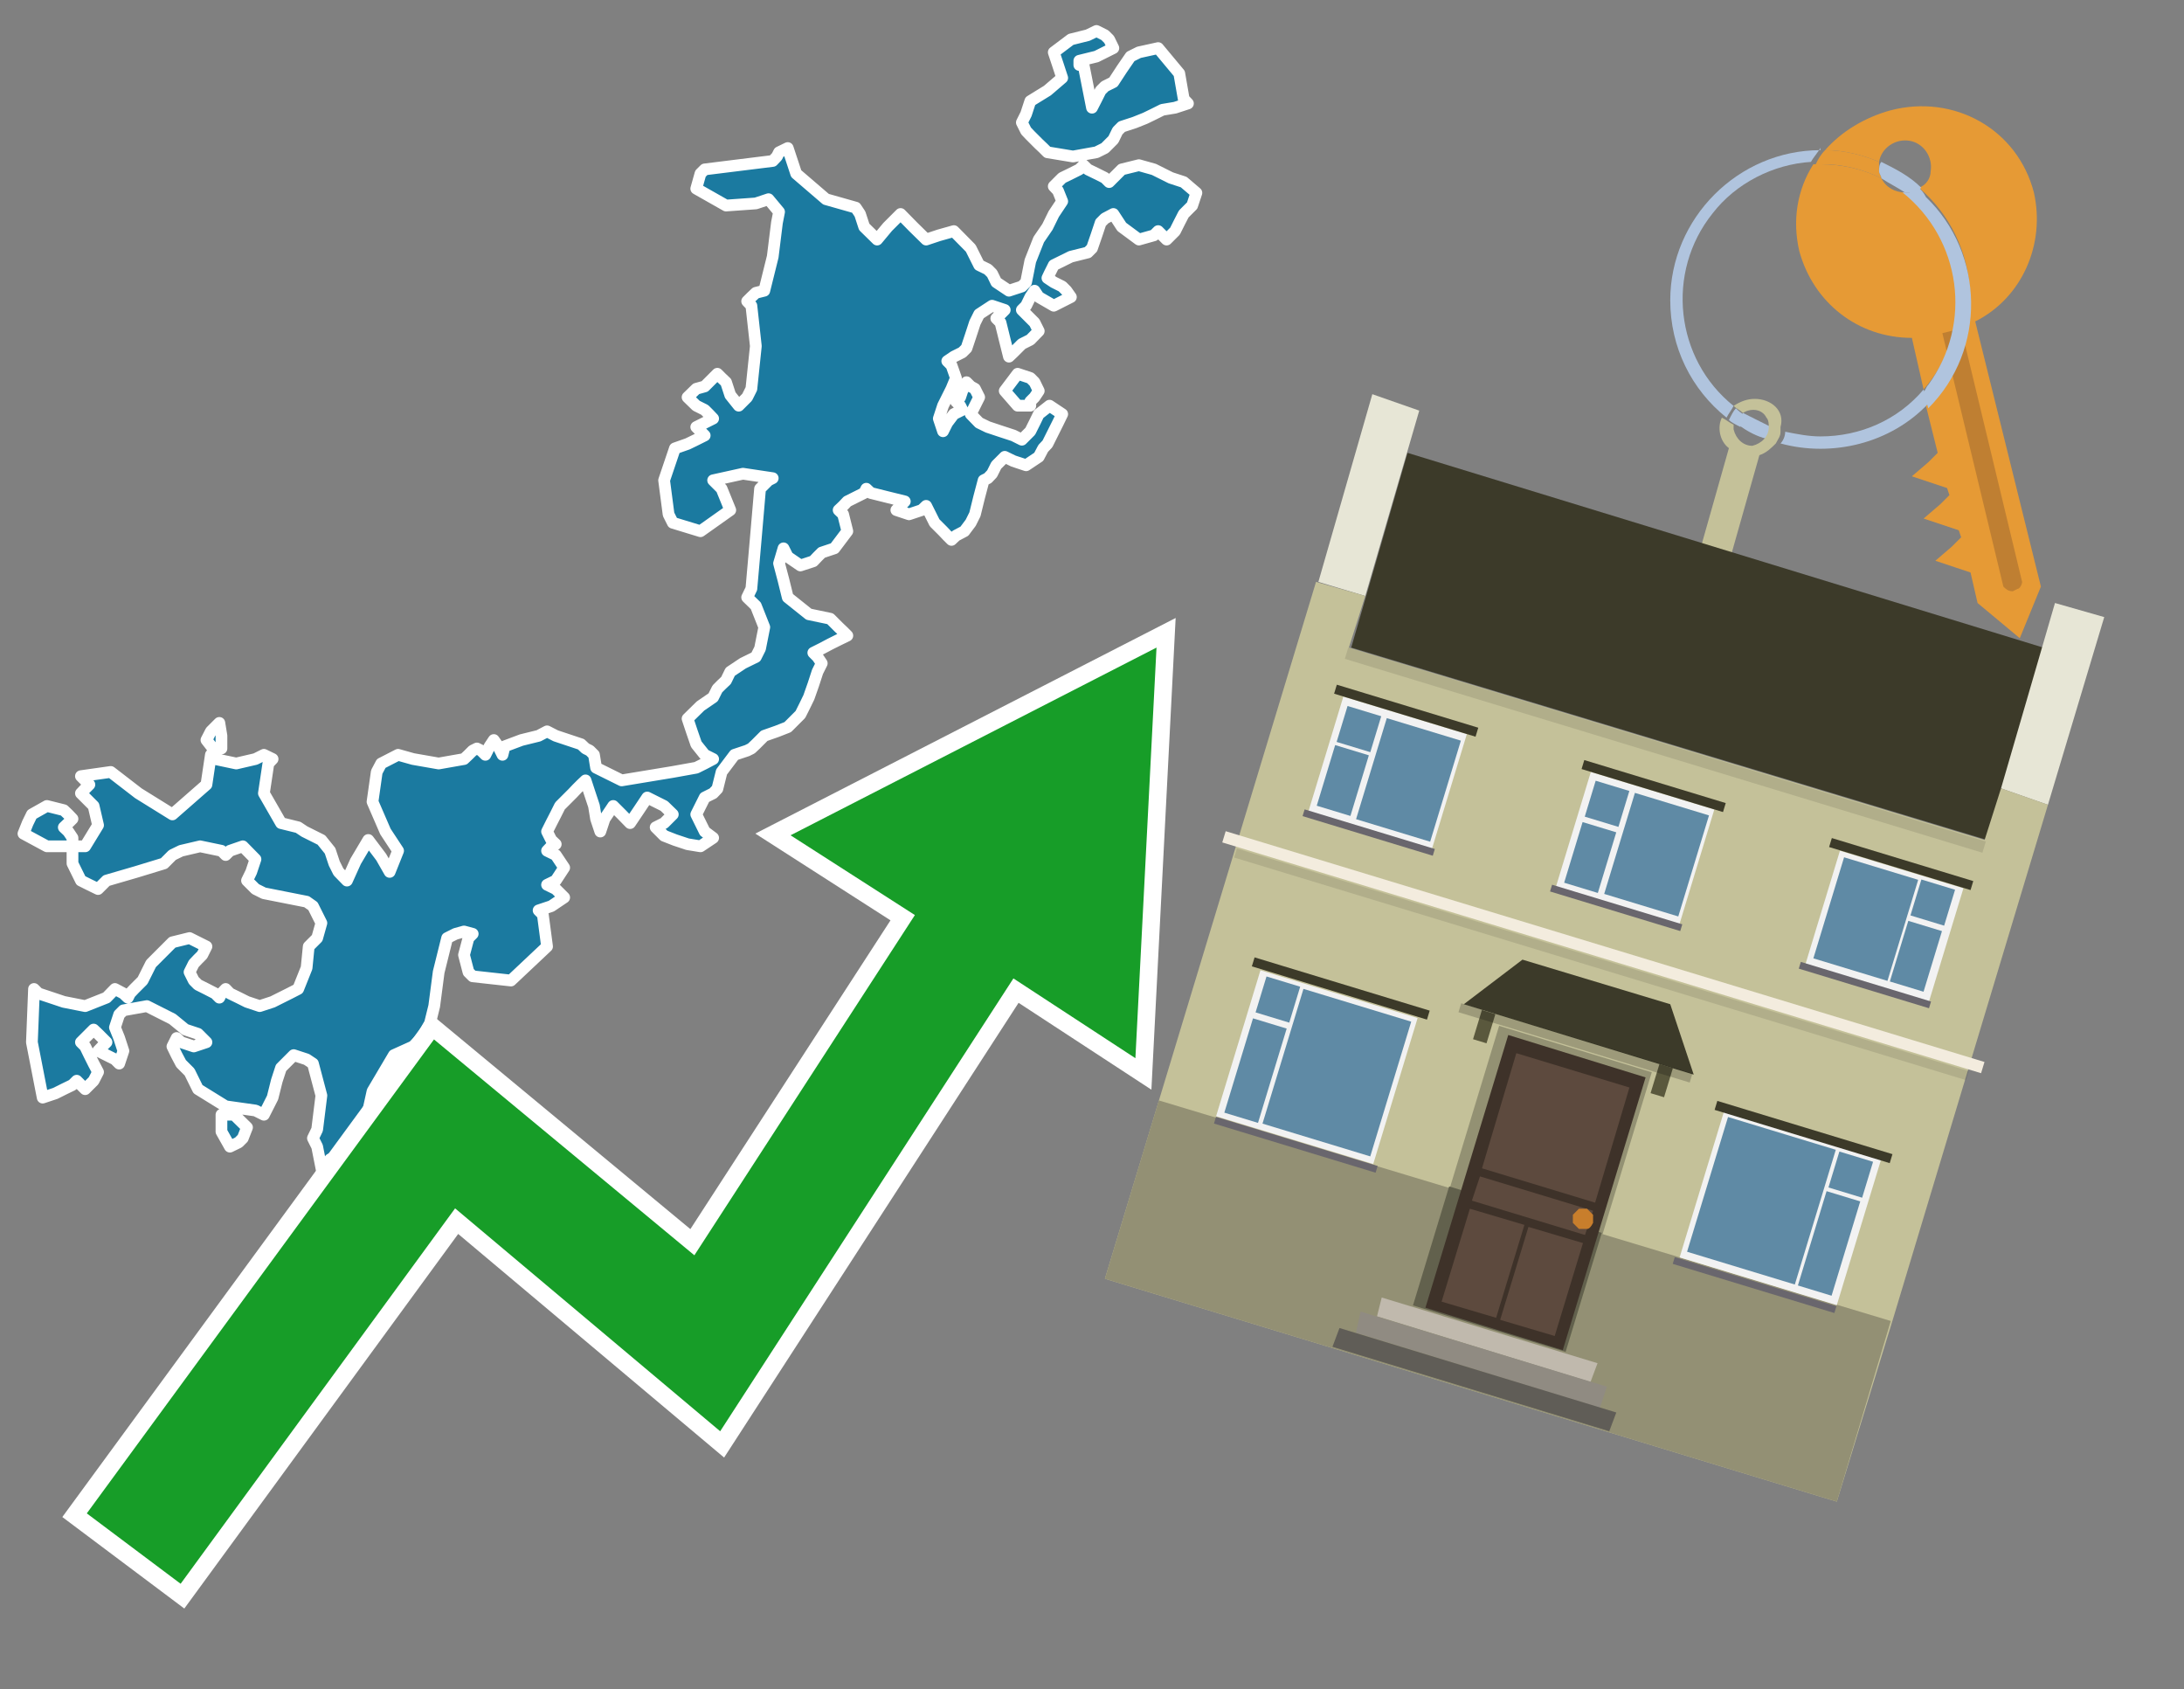 <?xml version="1.0" encoding="utf-8"?>
<!-- Generator: Adobe Illustrator 26.0.3, SVG Export Plug-In . SVG Version: 6.00 Build 0)  -->
<svg version="1.1" id="Text" xmlns="http://www.w3.org/2000/svg" xmlns:xlink="http://www.w3.org/1999/xlink" x="0px" y="0px"
	 width="93.1px" height="72px" viewBox="0 0 93.1 72" style="enable-background:new 0 0 93.1 72;" xml:space="preserve">
<rect x="0" y="0" width="93.1" height="72" fill="#808080" stroke="none"/>
<style type="text/css">
	.st0{fill:#1B7AA0;stroke:#FFFFFF;stroke-width:0.5;stroke-linejoin:round;}
	.st1{fill:none;stroke:#FFFFFF;stroke-width:1.5;stroke-miterlimit:10;}
	.st2{fill:#179D28;}
	.st3{fill:#E69A35;}
	.st4{fill:#B0C4DE;}
	.st5{fill:#C4C199;}
	.st6{fill:#BF7F32;}
	.st7{fill-rule:evenodd;clip-rule:evenodd;fill:#3C3A29;}
	.st8{fill-rule:evenodd;clip-rule:evenodd;fill:#E7E6D6;}
	.st9{fill-rule:evenodd;clip-rule:evenodd;fill:#C4C199;}
	.st10{fill-rule:evenodd;clip-rule:evenodd;fill:#939074;}
	.st11{opacity:0.1;fill-rule:evenodd;clip-rule:evenodd;}
	.st12{fill-rule:evenodd;clip-rule:evenodd;fill:#F3ECDE;}
	.st13{fill:#3C3A29;}
	.st14{fill-rule:evenodd;clip-rule:evenodd;fill:#939173;}
	.st15{fill-rule:evenodd;clip-rule:evenodd;fill:#62614D;}
	.st16{fill:#3E3229;}
	.st17{fill:#5D4A3E;}
	.st18{fill:#C87E2C;}
	.st19{fill-rule:evenodd;clip-rule:evenodd;fill:#C0B9AD;}
	.st20{fill-rule:evenodd;clip-rule:evenodd;fill:#908B82;}
	.st21{fill-rule:evenodd;clip-rule:evenodd;fill:#605D57;}
	.st22{fill:#5A583D;}
	.st23{opacity:0.2;}
	.st24{fill-rule:evenodd;clip-rule:evenodd;fill:#F2F2F2;}
	.st25{fill-rule:evenodd;clip-rule:evenodd;fill:#5F8AA5;}
	.st26{fill-rule:evenodd;clip-rule:evenodd;fill:#69666D;}
</style>
<path class="st0" d="M9.98,47.51L10.53,48.05L10.35,48.51L10.17,48.69L9.8,48.87L9.44,48.23L9.44,47.51ZM9.08,31.9L8.8,31.54L8.99,31.17L9.17,30.99L9.35,30.81L9.44,31.36L9.44,31.9ZM2.0,36.07L1.0,35.53L1.18,35.08L1.36,34.71L2.0,34.35L2.72,34.53L2.91,34.71L3.09,34.9L2.91,35.08L2.72,35.26L2.91,35.44L3.09,35.71L3.09,36.07ZM3.63,36.07L4.18,35.17L3.99,34.35L3.81,34.17L3.63,33.99L3.45,33.81L3.63,33.62L3.81,33.44L3.63,33.26L3.45,33.08L4.72,32.9L5.9,33.81L7.35,34.71L8.8,33.44L8.99,32.17L9.17,32.35L10.07,32.54L10.89,32.35L11.25,32.17L11.62,32.35L11.44,32.54L11.25,33.81L11.98,35.08L12.71,35.26L12.98,35.44L13.34,35.62L13.7,35.8L14.07,36.26L14.25,36.8L14.43,37.16L14.79,37.53L15.16,36.71L15.7,35.8L16.25,36.53L16.61,37.16L16.97,36.26L16.43,35.44L15.88,34.17L16.06,32.9L16.25,32.54L16.97,32.17L17.61,32.35L18.7,32.54L19.78,32.35L19.97,32.17L20.15,31.99L20.33,31.9L20.51,31.99L20.69,32.17L20.87,31.81L21.05,31.54L21.24,31.81L21.42,32.17L21.51,31.81L22.23,31.54L22.96,31.36L23.32,31.17L23.69,31.36L24.23,31.54L24.77,31.72L24.96,31.9L25.14,31.99L25.32,32.17L25.41,32.72L26.5,33.26L27.59,33.08L28.68,32.9L29.68,32.72L30.04,32.54L30.4,32.35L30.04,32.17L29.68,31.72L29.49,31.17L29.31,30.63L29.86,30.09L30.4,29.72L30.58,29.36L30.76,29.18L30.95,29.0L31.13,28.63L31.67,28.27L32.22,28.0L32.4,27.64L32.58,26.73L32.22,25.82L31.85,25.46L32.03,25.09L32.22,22.92L32.4,20.83L32.58,20.65L32.76,20.47L32.94,20.38L31.67,20.19L30.4,20.47L30.76,20.83L31.13,21.74L29.86,22.64L28.68,22.28L28.5,21.92L28.31,20.47L28.77,19.11L29.31,18.92L29.68,18.74L30.04,18.56L29.86,18.38L29.68,18.2L30.04,18.02L30.4,17.84L30.22,17.65L30.04,17.47L29.68,17.29L29.31,16.93L29.68,16.57L30.04,16.47L30.22,16.29L30.4,16.11L30.58,15.93L30.76,16.11L30.95,16.29L31.13,16.84L31.49,17.29L31.85,16.93L32.03,16.57L32.22,14.75L32.03,13.03L31.85,12.84L32.03,12.66L32.22,12.48L32.58,12.39L32.94,10.94L33.12,9.49L33.21,9.03L32.76,8.49L32.22,8.67L30.95,8.76L29.68,8.04L29.86,7.4L30.04,7.22L31.49,7.04L32.94,6.86L33.12,6.67L33.21,6.49L33.58,6.31L33.94,7.4L35.21,8.49L36.48,8.85L36.66,9.12L36.84,9.67L37.39,10.21L37.84,9.67L38.39,9.12L38.93,9.67L39.48,10.21L40.02,10.03L40.66,9.85L41.38,10.58L41.74,11.3L42.11,11.48L42.29,11.66L42.47,12.03L43.01,12.39L43.56,12.21L43.74,12.03L43.92,11.12L44.28,10.21L44.65,9.67L44.92,9.12L45.28,8.58L45.1,8.13L44.92,7.94L45.1,7.76L45.28,7.58L45.65,7.4L46.01,7.22L46.19,7.04L46.37,7.22L46.74,7.4L47.1,7.58L47.28,7.76L47.46,7.58L47.64,7.4L47.82,7.22L48.55,7.04L49.19,7.22L49.55,7.4L49.91,7.58L50.46,7.76L51.0,8.22L50.82,8.76L50.64,8.94L50.46,9.12L50.27,9.49L50.09,9.85L49.91,10.03L49.73,10.21L49.55,10.03L49.37,9.85L49.19,10.03L48.55,10.21L47.82,9.67L47.46,9.12L47.1,9.31L46.92,9.49L46.74,10.03L46.55,10.58L46.37,10.76L45.65,10.94L44.92,11.3L44.74,11.66L44.65,11.85L44.92,12.03L45.28,12.21L45.46,12.39L45.65,12.66L44.92,13.03L44.28,12.66L44.1,12.39L43.92,12.66L43.74,13.03L43.56,13.21L43.74,13.39L43.92,13.57L44.1,13.75L44.28,14.11L43.92,14.48L43.56,14.66L43.38,14.84L43.2,15.02L43.01,15.2L42.83,14.48L42.65,13.75L42.47,13.57L42.65,13.39L42.83,13.21L42.29,13.03L41.74,13.39L41.56,13.75L41.38,14.3L41.2,14.84L41.02,15.02L40.66,15.2L40.38,15.39L40.56,15.57L40.75,16.11L40.56,16.57L40.38,16.93L40.2,17.29L40.02,17.84L40.2,18.38L40.38,18.02L40.66,17.65L41.02,17.47L40.93,17.29L40.75,17.11L40.93,16.93L41.02,16.66L41.2,16.29L41.38,16.47L41.56,16.57L41.74,16.93L41.56,17.29L41.38,17.65L41.74,18.02L42.11,18.2L42.65,18.38L43.2,18.56L43.56,18.74L43.92,18.38L44.1,18.02L44.28,17.65L44.74,17.29L45.28,17.65L45.1,18.02L44.92,18.38L44.74,18.74L44.65,18.92L44.47,19.11L44.28,19.47L43.74,19.83L43.2,19.65L42.83,19.47L42.47,19.83L42.29,20.19L42.11,20.38L41.93,20.47L41.74,21.19L41.56,21.92L41.38,22.28L41.11,22.64L40.75,22.83L40.56,23.01L40.38,22.83L40.2,22.64L40.02,22.46L39.84,22.28L39.66,21.92L39.48,21.56L39.29,21.74L38.75,21.92L38.21,21.74L38.39,21.56L38.57,21.37L37.84,21.19L37.12,21.01L36.93,20.83L36.84,21.01L36.48,21.19L36.12,21.37L35.94,21.56L35.75,21.74L35.94,21.92L36.12,22.64L35.57,23.37L35.03,23.55L34.85,23.73L34.67,23.92L34.12,24.1L33.58,23.73L33.4,23.37L33.21,24.01L33.4,24.73L33.58,25.46L34.48,26.18L35.39,26.37L35.57,26.55L35.75,26.73L35.94,26.91L36.12,27.09L35.75,27.27L35.39,27.45L35.03,27.64L34.67,27.82L34.85,28.0L35.03,28.27L34.85,28.63L34.67,29.18L34.48,29.72L34.3,30.09L34.12,30.45L33.94,30.63L33.76,30.81L33.58,30.99L33.12,31.17L32.58,31.36L32.4,31.54L32.22,31.72L32.03,31.9L31.85,31.99L31.31,32.17L30.76,32.9L30.58,33.62L30.4,33.81L30.04,33.99L29.68,34.71L30.04,35.44L30.4,35.71L29.86,36.07L29.31,35.98L28.77,35.8L28.31,35.62L28.13,35.44L27.95,35.26L28.31,35.08L28.68,34.71L28.31,34.35L27.95,34.17L27.59,33.99L27.23,34.53L26.86,35.08L26.5,34.71L26.14,34.35L25.77,34.9L25.59,35.44L25.41,34.9L25.32,34.35L25.14,33.81L24.96,33.26L24.77,33.44L24.59,33.62L24.41,33.81L24.23,33.99L24.05,34.17L23.87,34.35L23.69,34.71L23.5,35.08L23.32,35.44L23.5,35.8L23.69,35.98L23.5,36.07L23.32,36.26L23.69,36.44L24.05,36.98L23.69,37.53L23.32,37.71L23.69,37.89L24.05,38.25L23.5,38.62L22.96,38.8L23.14,38.98L23.32,40.34L21.78,41.79L20.15,41.61L19.97,41.43L19.78,40.7L19.97,39.98L20.15,39.8L19.78,39.7L19.42,39.8L19.06,39.98L18.7,41.43L18.51,42.88L18.33,43.61L17.97,44.24L17.61,44.6L16.79,44.97L15.88,46.51L15.52,48.14L15.16,48.33L14.97,48.51L14.79,48.87L14.43,49.23L14.07,49.41L14.43,49.6L14.79,49.78L14.61,49.96L14.43,50.14L14.25,50.32L14.07,50.5L13.89,50.68L13.7,49.78L13.52,48.87L13.34,48.51L13.52,48.14L13.7,46.69L13.34,45.33L13.07,45.15L12.52,44.97L11.98,45.51L11.8,46.06L11.62,46.78L11.25,47.51L10.89,47.33L9.62,47.15L8.44,46.42L8.08,45.69L7.72,45.33L7.53,44.97L7.35,44.6L7.53,44.24L7.72,44.42L8.26,44.6L8.8,44.42L8.62,44.24L8.44,44.06L7.9,43.88L7.35,43.43L6.26,42.88L5.26,43.06L5.08,43.24L4.9,43.79L5.08,44.24L5.26,44.79L5.08,45.33L4.9,45.15L4.54,44.97L4.18,44.79L4.36,44.6L4.54,44.42L4.36,44.24L4.18,44.06L3.99,43.88L3.81,44.06L3.63,44.24L3.45,44.42L3.63,44.6L3.81,44.97L3.99,45.33L4.18,45.69L3.99,46.06L3.81,46.24L3.63,46.42L3.45,46.24L3.27,46.06L3.09,46.24L2.72,46.42L2.36,46.6L1.82,46.78L1.36,44.42L1.45,42.15L1.64,42.34L2.18,42.52L2.72,42.7L3.63,42.88L4.54,42.52L4.9,42.15L5.26,42.34L5.45,42.52L5.54,42.34L5.72,42.15L5.9,41.97L6.08,41.79L6.26,41.43L6.44,41.07L6.63,40.88L6.81,40.7L6.99,40.52L7.17,40.34L7.35,40.16L8.08,39.98L8.8,40.34L8.62,40.7L8.44,40.88L8.26,41.07L8.08,41.43L8.26,41.79L8.44,41.97L8.8,42.15L9.17,42.34L9.35,42.52L9.44,42.34L9.62,42.15L9.8,42.34L10.17,42.52L10.53,42.7L11.07,42.88L11.62,42.7L11.98,42.52L12.34,42.34L12.71,42.15L13.07,41.25L13.16,40.34L13.34,40.16L13.52,39.98L13.7,39.34L13.34,38.62L13.07,38.43L12.16,38.25L11.25,38.07L10.89,37.89L10.53,37.53L10.71,37.16L10.89,36.62L10.35,36.07L9.8,36.26L9.62,36.44L9.44,36.26L8.53,36.07L7.72,36.26L7.35,36.44L6.99,36.8L5.81,37.16L4.54,37.53L4.18,37.89L3.81,37.71L3.45,37.53L3.09,36.8L3.09,36.07ZM43.38,17.29L42.83,16.66L43.38,15.93L43.92,16.11L44.1,16.29L44.28,16.66L44.1,16.93L43.92,17.11L43.92,17.29ZM46.19,2.77L46.37,3.68L46.55,4.59L46.74,4.22L46.92,3.86L47.1,3.68L47.46,3.5L47.82,2.95L48.19,2.41L48.55,2.23L49.37,2.05L50.27,3.13L50.46,4.22L50.64,4.41L50.09,4.59L49.55,4.68L49.19,4.86L48.82,5.04L48.37,5.22L47.82,5.4L47.64,5.58L47.46,5.95L47.1,6.31L46.74,6.49L45.74,6.67L44.65,6.49L44.47,6.31L44.28,6.13L44.1,5.95L43.92,5.77L43.74,5.58L43.56,5.22L43.74,4.86L43.92,4.31L44.65,3.86L45.28,3.32L45.1,2.77L44.92,2.23L45.65,1.68L46.37,1.5L46.74,1.32L47.1,1.5L47.28,1.68L47.46,2.05L46.74,2.41L46.01,2.59L46.01,2.77Z"/>
<polygon class="st1" points="49.3,27.6 33.7,35.6 39,39 29.6,53.5 18.5,44.3 3.7,64.5 7.7,67.5 19.4,51.5 30.7,61 43.2,41.7 
	48.4,45.1 "/>
<polygon class="st2" points="49.3,27.6 33.7,35.6 39,39 29.6,53.5 18.5,44.3 3.7,64.5 7.7,67.5 19.4,51.5 30.7,61 43.2,41.7 
	48.4,45.1 "/>
<path class="st3" d="M80.2,7.6c0-0.1-0.1-0.2-0.1-0.3c0-0.1,0-0.3,0-0.4c-0.7-0.3-1.5-0.5-2.3-0.5c-0.2,0.2-0.3,0.4-0.4,0.6
	c0.1,0,0.2,0,0.3,0C78.5,7,79.4,7.2,80.2,7.6z"/>
<path class="st4" d="M77.6,6.4c-3.5,0-6.4,2.9-6.4,6.4c0,2,0.9,3.8,2.4,5c0.1-0.2,0.2-0.3,0.3-0.5c-2.5-2-2.9-5.7-0.9-8.2
	c1-1.3,2.6-2.1,4.2-2.2c0.1-0.2,0.3-0.4,0.4-0.6V6.4z"/>
<path class="st3" d="M84.2,13.7c2-1,3-3.3,2.5-5.5C86,5.5,83.3,4,80.6,4.7c-1.1,0.3-2.1,0.9-2.8,1.7c0.8,0,1.6,0.2,2.3,0.5
	c0.1-0.6,0.7-1,1.3-0.9c0.6,0.1,1,0.7,0.9,1.3c0,0.3-0.2,0.6-0.5,0.7c2.7,2.3,2.9,6.4,0.6,9c-0.1,0.1-0.2,0.2-0.3,0.3l0.5,2
	l-0.4,0.4l-0.7,0.6l0.9,0.3l0.6,0.2l0.1,0.3l-0.4,0.4L82,22.1l0.9,0.3l0.6,0.2l0.1,0.3l-0.4,0.4l-0.7,0.6l0.9,0.3l0.6,0.2l0.3,1.3
	l1.8,1.5L87,25L84.2,13.7z"/>
<path class="st3" d="M81.2,8.2c-0.4,0-0.8-0.2-1-0.6C79.4,7.2,78.5,7,77.6,7c-0.1,0-0.2,0-0.3,0c-0.7,1.1-0.9,2.4-0.6,3.7
	c0.6,2.2,2.5,3.7,4.8,3.7l0.5,2.2c2.1-2.4,1.9-6.1-0.6-8.2C81.3,8.3,81.2,8.3,81.2,8.2z"/>
<path class="st4" d="M74.1,18.1c0.4,0.3,0.8,0.5,1.2,0.6c0.1-0.1,0.2-0.3,0.2-0.5l0,0c-0.4-0.2-0.8-0.4-1.2-0.6
	C74.2,17.8,74.1,17.9,74.1,18.1z"/>
<path class="st4" d="M74.4,17.7c-0.2-0.1-0.3-0.2-0.4-0.3c-0.1,0.1-0.2,0.3-0.3,0.5c0.1,0.1,0.3,0.2,0.5,0.3
	C74.1,17.9,74.2,17.8,74.4,17.7z"/>
<path class="st5" d="M74.8,17c-0.3,0-0.6,0.1-0.9,0.3c0.1,0.1,0.3,0.2,0.4,0.3c0.3-0.2,0.8-0.2,1,0.2c0.1,0.1,0.1,0.3,0.1,0.4l0,0
	c0,0.4-0.3,0.7-0.7,0.8c-0.4,0-0.7-0.3-0.8-0.7c0,0,0,0,0-0.1v-0.1c-0.2-0.1-0.3-0.2-0.5-0.3c-0.2,0.4-0.1,1,0.3,1.3l-1.7,6l1.3,0.3
	l1.7-6c0.3-0.1,0.5-0.3,0.7-0.5c0.1-0.2,0.2-0.3,0.2-0.5c0-0.1,0-0.1,0-0.2C76.1,17.5,75.5,17,74.8,17z"/>
<path class="st6" d="M86,25.1l-0.2,0.1c-0.2,0-0.3-0.1-0.4-0.2l0,0l-2.6-10.8l0.8-0.2l2.6,10.8C86.2,24.9,86.1,25.1,86,25.1L86,25.1
	z"/>
<path class="st4" d="M80.1,7.3c0,0.1,0.1,0.2,0.1,0.3c0.3,0.2,0.7,0.4,1,0.6c0.1,0,0.2,0,0.3,0c0.1,0,0.3-0.1,0.4-0.2
	c-0.5-0.5-1.1-0.8-1.7-1.1C80.1,7,80.1,7.2,80.1,7.3z"/>
<path class="st4" d="M77.6,18.6c-0.5,0-1-0.1-1.5-0.2c0,0.2-0.1,0.4-0.2,0.5c2.2,0.6,4.7,0,6.3-1.7L82,16.6
	C80.9,17.9,79.3,18.6,77.6,18.6z"/>
<path class="st4" d="M81.8,8c-0.1,0.1-0.2,0.1-0.4,0.2c-0.1,0-0.2,0-0.3,0c2.5,2,3,5.6,1.1,8.2c-0.1,0.1-0.1,0.2-0.2,0.3l0.2,0.7
	c2.5-2.5,2.4-6.6-0.1-9C82,8.2,81.9,8.1,81.8,8L81.8,8z"/>
<g>
	<polygon class="st7" points="84.7,35.8 57.6,27.6 60,19.3 87.1,27.6 84.7,35.8 	"/>
	<polygon class="st8" points="87.3,34.3 85.3,33.6 87.6,25.7 89.7,26.3 87.3,34.3 	"/>
	<polygon class="st8" points="58.2,25.4 56.2,24.8 58.5,16.8 60.5,17.5 58.2,25.4 	"/>
	<polygon class="st9" points="80.7,56.2 87.3,34.3 85.3,33.6 84.6,35.8 57.5,27.6 58.2,25.4 56.1,24.8 47.1,54.5 78.3,64 	"/>
	<polygon class="st10" points="78.3,64 80.6,56.3 49.4,46.9 47.1,54.5 78.3,64 	"/>
	
		<rect x="56.8" y="31.7" transform="matrix(0.957 0.291 -0.291 0.957 12.341 -19.265)" class="st11" width="28.4" height="0.5"/>
	
		<rect x="51.5" y="40.4" transform="matrix(-0.957 -0.291 0.291 -0.957 121.979 99.389)" class="st12" width="33.8" height="0.5"/>
	
		<rect x="51.9" y="40.8" transform="matrix(-0.957 -0.291 0.291 -0.957 121.603 100.183)" class="st11" width="32.6" height="0.4"/>
	<g>
		<polygon class="st13" points="64.9,40.9 71.2,42.8 72.2,45.8 62.4,42.8 		"/>
		
			<rect x="61.9" y="44.4" transform="matrix(-0.957 -0.291 0.291 -0.957 113.093 118.165)" class="st14" width="6.8" height="12.5"/>
		
			<rect x="60.9" y="51.5" transform="matrix(-0.957 -0.291 0.291 -0.957 110.035 124.623)" class="st15" width="6.8" height="5.3"/>
		<g transform="matrix( 0.861, 0, 0, 0.861, 2148,666.7) ">
			<g>
				<g id="Symbol_9_0_Layer2_0_MEMBER_8_MEMBER_12_MEMBER_0_FILL_00000089576131411167447340000009604662525010445698_">
					<path class="st16" d="M-2413.3-721l-6.8-2.1l-4.1,13.5l6.8,2.1L-2413.3-721z"/>
				</g>
			</g>
		</g>
		<g transform="matrix( 0.861, 0, 0, 0.861, 2148,666.7) ">
			<g>
				<g id="Symbol_9_0_Layer2_0_MEMBER_8_MEMBER_12_MEMBER_1_MEMBER_1_FILL_00000135675296243518298590000004162584388200013184_">
					<path class="st17" d="M-2419.7-722.2l-1.7,5.7l5.6,1.7l1.7-5.7L-2419.7-722.2z"/>
				</g>
			</g>
		</g>
		<g transform="matrix( 0.861, 0, 0, 0.861, 2148,666.7) ">
			<g>
				<g id="Symbol_9_0_Layer2_0_MEMBER_8_MEMBER_12_MEMBER_2_MEMBER_0_FILL_00000029758671541259873570000011131321775149160612_">
					<path class="st17" d="M-2420.7-709.1l1.4-4.6l-2.7-0.8l-1.4,4.6L-2420.7-709.1z"/>
				</g>
			</g>
		</g>
		<g transform="matrix( 0.861, 0, 0, 0.861, 2148,666.7) ">
			<g>
				<g id="Symbol_9_0_Layer2_0_MEMBER_8_MEMBER_12_MEMBER_2_MEMBER_1_FILL_00000165928779308511961820000016729068654790051731_">
					<path class="st17" d="M-2417.8-708.2l1.4-4.6l-2.7-0.8l-1.4,4.6L-2417.8-708.2z"/>
				</g>
			</g>
		</g>
		<g transform="matrix( 0.861, 0, 0, 0.861, 2148,666.7) ">
			<g>
				<g id="Symbol_9_0_Layer2_0_MEMBER_8_MEMBER_12_MEMBER_2_MEMBER_1_FILL_00000072991452508176076110000012719211671238586511_">
					<path class="st17" d="M-2416.3-713.2l0.4-1.2l-5.6-1.7l-0.4,1.2L-2416.3-713.2z"/>
				</g>
			</g>
		</g>
		<g transform="matrix( 0.861, 0, 0, 0.861, 2148,666.7) ">
			<g>
				<g id="Symbol_9_0_Layer2_0_MEMBER_8_MEMBER_13_FILL_00000063606496691541741610000016439768115639569326_">
					<path class="st18" d="M-2415.9-713.8c0-0.1,0-0.3,0-0.4c-0.1-0.1-0.2-0.2-0.3-0.3c-0.1,0-0.3,0-0.4,0c-0.1,0.1-0.2,0.2-0.3,0.3
						c0,0.2,0,0.3,0,0.4c0.1,0.1,0.2,0.2,0.3,0.3c0.2,0,0.3,0,0.4,0C-2416.1-713.5-2416-713.6-2415.9-713.8z"/>
				</g>
			</g>
		</g>
		<polygon class="st19" points="58.7,56.1 58.9,55.3 68.1,58.1 67.8,58.9 58.7,56.1 		"/>
		<polygon class="st20" points="57.8,56.8 58,55.9 68.5,59.1 68.2,60 57.8,56.8 		"/>
		<polygon class="st21" points="56.8,57.4 57.1,56.6 68.9,60.2 68.6,61 56.8,57.4 		"/>
		
			<rect x="70.6" y="45.4" transform="matrix(-0.957 -0.291 0.291 -0.957 125.288 110.757)" class="st22" width="0.6" height="1.3"/>
		
			<rect x="63" y="43.1" transform="matrix(-0.957 -0.291 0.291 -0.957 111.116 104.045)" class="st22" width="0.6" height="1.3"/>
		
			<rect x="62.1" y="44.3" transform="matrix(-0.957 -0.291 0.291 -0.957 118.568 106.604)" class="st23" width="10.3" height="0.4"/>
	</g>
	<g>
		
			<rect x="52.7" y="42.2" transform="matrix(-0.957 -0.291 0.291 -0.957 96.692 105.332)" class="st24" width="7" height="6.5"/>
		<g>
			<rect x="54" y="43.3" transform="matrix(0.291 -0.957 0.957 0.291 -3.334 86.966)" class="st25" width="6" height="4.8"/>
			
				<rect x="53.7" y="41.9" transform="matrix(0.291 -0.957 0.957 0.291 -2.202 82.346)" class="st25" width="1.6" height="1.5"/>
			
				<rect x="51.4" y="44.8" transform="matrix(0.291 -0.957 0.957 0.291 -5.64 83.574)" class="st25" width="4.2" height="1.5"/>
		</g>
		
			<rect x="53.3" y="42" transform="matrix(-0.957 -0.291 0.291 -0.957 99.615 99.16)" class="st7" width="7.8" height="0.4"/>
		
			<rect x="51.5" y="48.6" transform="matrix(-0.957 -0.291 0.291 -0.957 93.782 111.477)" class="st26" width="7.2" height="0.3"/>
	</g>
	<g>
		
			<rect x="56.4" y="30.4" transform="matrix(-0.957 -0.291 0.291 -0.957 106.172 81.677)" class="st24" width="5.5" height="5.1"/>
		<g>
			
				<rect x="57.7" y="31.6" transform="matrix(0.291 -0.957 0.957 0.291 10.775 80.936)" class="st25" width="4.5" height="3.3"/>
			
				<rect x="57.1" y="30.3" transform="matrix(0.291 -0.957 0.957 0.291 11.365 77.448)" class="st25" width="1.6" height="1.5"/>
			
				<rect x="55.9" y="32.5" transform="matrix(0.291 -0.957 0.957 0.291 8.761 78.378)" class="st25" width="2.7" height="1.5"/>
		</g>
		
			<rect x="56.8" y="30.2" transform="matrix(-0.957 -0.291 0.291 -0.957 108.469 76.828)" class="st7" width="6.3" height="0.4"/>
		
			<rect x="55.5" y="35.4" transform="matrix(-0.957 -0.291 0.291 -0.957 103.889 86.499)" class="st26" width="5.8" height="0.3"/>
	</g>
	<g>
		
			<rect x="67" y="33.6" transform="matrix(-0.957 -0.291 0.291 -0.957 125.935 91.036)" class="st24" width="5.5" height="5.1"/>
		<g>
			
				<rect x="68.3" y="34.8" transform="matrix(0.291 -0.957 0.957 0.291 15.205 93.335)" class="st25" width="4.5" height="3.3"/>
			
				<rect x="67.7" y="33.5" transform="matrix(0.291 -0.957 0.957 0.291 15.795 89.846)" class="st25" width="1.6" height="1.5"/>
			
				<rect x="66.4" y="35.7" transform="matrix(0.291 -0.957 0.957 0.291 13.19 90.777)" class="st25" width="2.7" height="1.5"/>
		</g>
		
			<rect x="67.4" y="33.4" transform="matrix(-0.957 -0.291 0.291 -0.957 128.231 86.187)" class="st7" width="6.3" height="0.4"/>
		
			<rect x="66.1" y="38.6" transform="matrix(-0.957 -0.291 0.291 -0.957 123.651 95.857)" class="st26" width="5.8" height="0.3"/>
	</g>
	<g>
		
			<rect x="77.6" y="36.9" transform="matrix(0.957 0.291 -0.291 0.957 14.908 -21.636)" class="st24" width="5.5" height="5.1"/>
		<g>
			
				<rect x="77.2" y="37.5" transform="matrix(0.291 -0.957 0.957 0.291 18.948 103.812)" class="st25" width="4.5" height="3.3"/>
			
				<rect x="81.6" y="37.7" transform="matrix(0.291 -0.957 0.957 0.291 21.615 106.136)" class="st25" width="1.6" height="1.5"/>
			
				<rect x="80.3" y="39.9" transform="matrix(0.291 -0.957 0.957 0.291 19.01 107.067)" class="st25" width="2.7" height="1.5"/>
		</g>
		
			<rect x="77.9" y="36.6" transform="matrix(0.957 0.291 -0.291 0.957 14.188 -21.977)" class="st7" width="6.3" height="0.4"/>
		
			<rect x="76.6" y="41.8" transform="matrix(0.957 0.291 -0.291 0.957 15.624 -21.297)" class="st26" width="5.8" height="0.3"/>
	</g>
	<g>
		
			<rect x="72.4" y="48.2" transform="matrix(0.957 0.291 -0.291 0.957 18.23 -19.825)" class="st24" width="7" height="6.5"/>
		<g>
			
				<rect x="72.1" y="48.8" transform="matrix(0.291 -0.957 0.957 0.291 4.234 108.148)" class="st25" width="6" height="4.8"/>
			
				<rect x="78.1" y="49.3" transform="matrix(0.291 -0.957 0.957 0.291 8.037 111.005)" class="st25" width="1.6" height="1.5"/>
			
				<rect x="75.9" y="52.2" transform="matrix(0.291 -0.957 0.957 0.291 4.599 112.233)" class="st25" width="4.2" height="1.5"/>
		</g>
		<rect x="73" y="48" transform="matrix(0.957 0.291 -0.291 0.957 17.314 -20.259)" class="st7" width="7.8" height="0.4"/>
		
			<rect x="71.2" y="54.6" transform="matrix(0.957 0.291 -0.291 0.957 19.143 -19.393)" class="st26" width="7.2" height="0.3"/>
	</g>
</g>
</svg>
